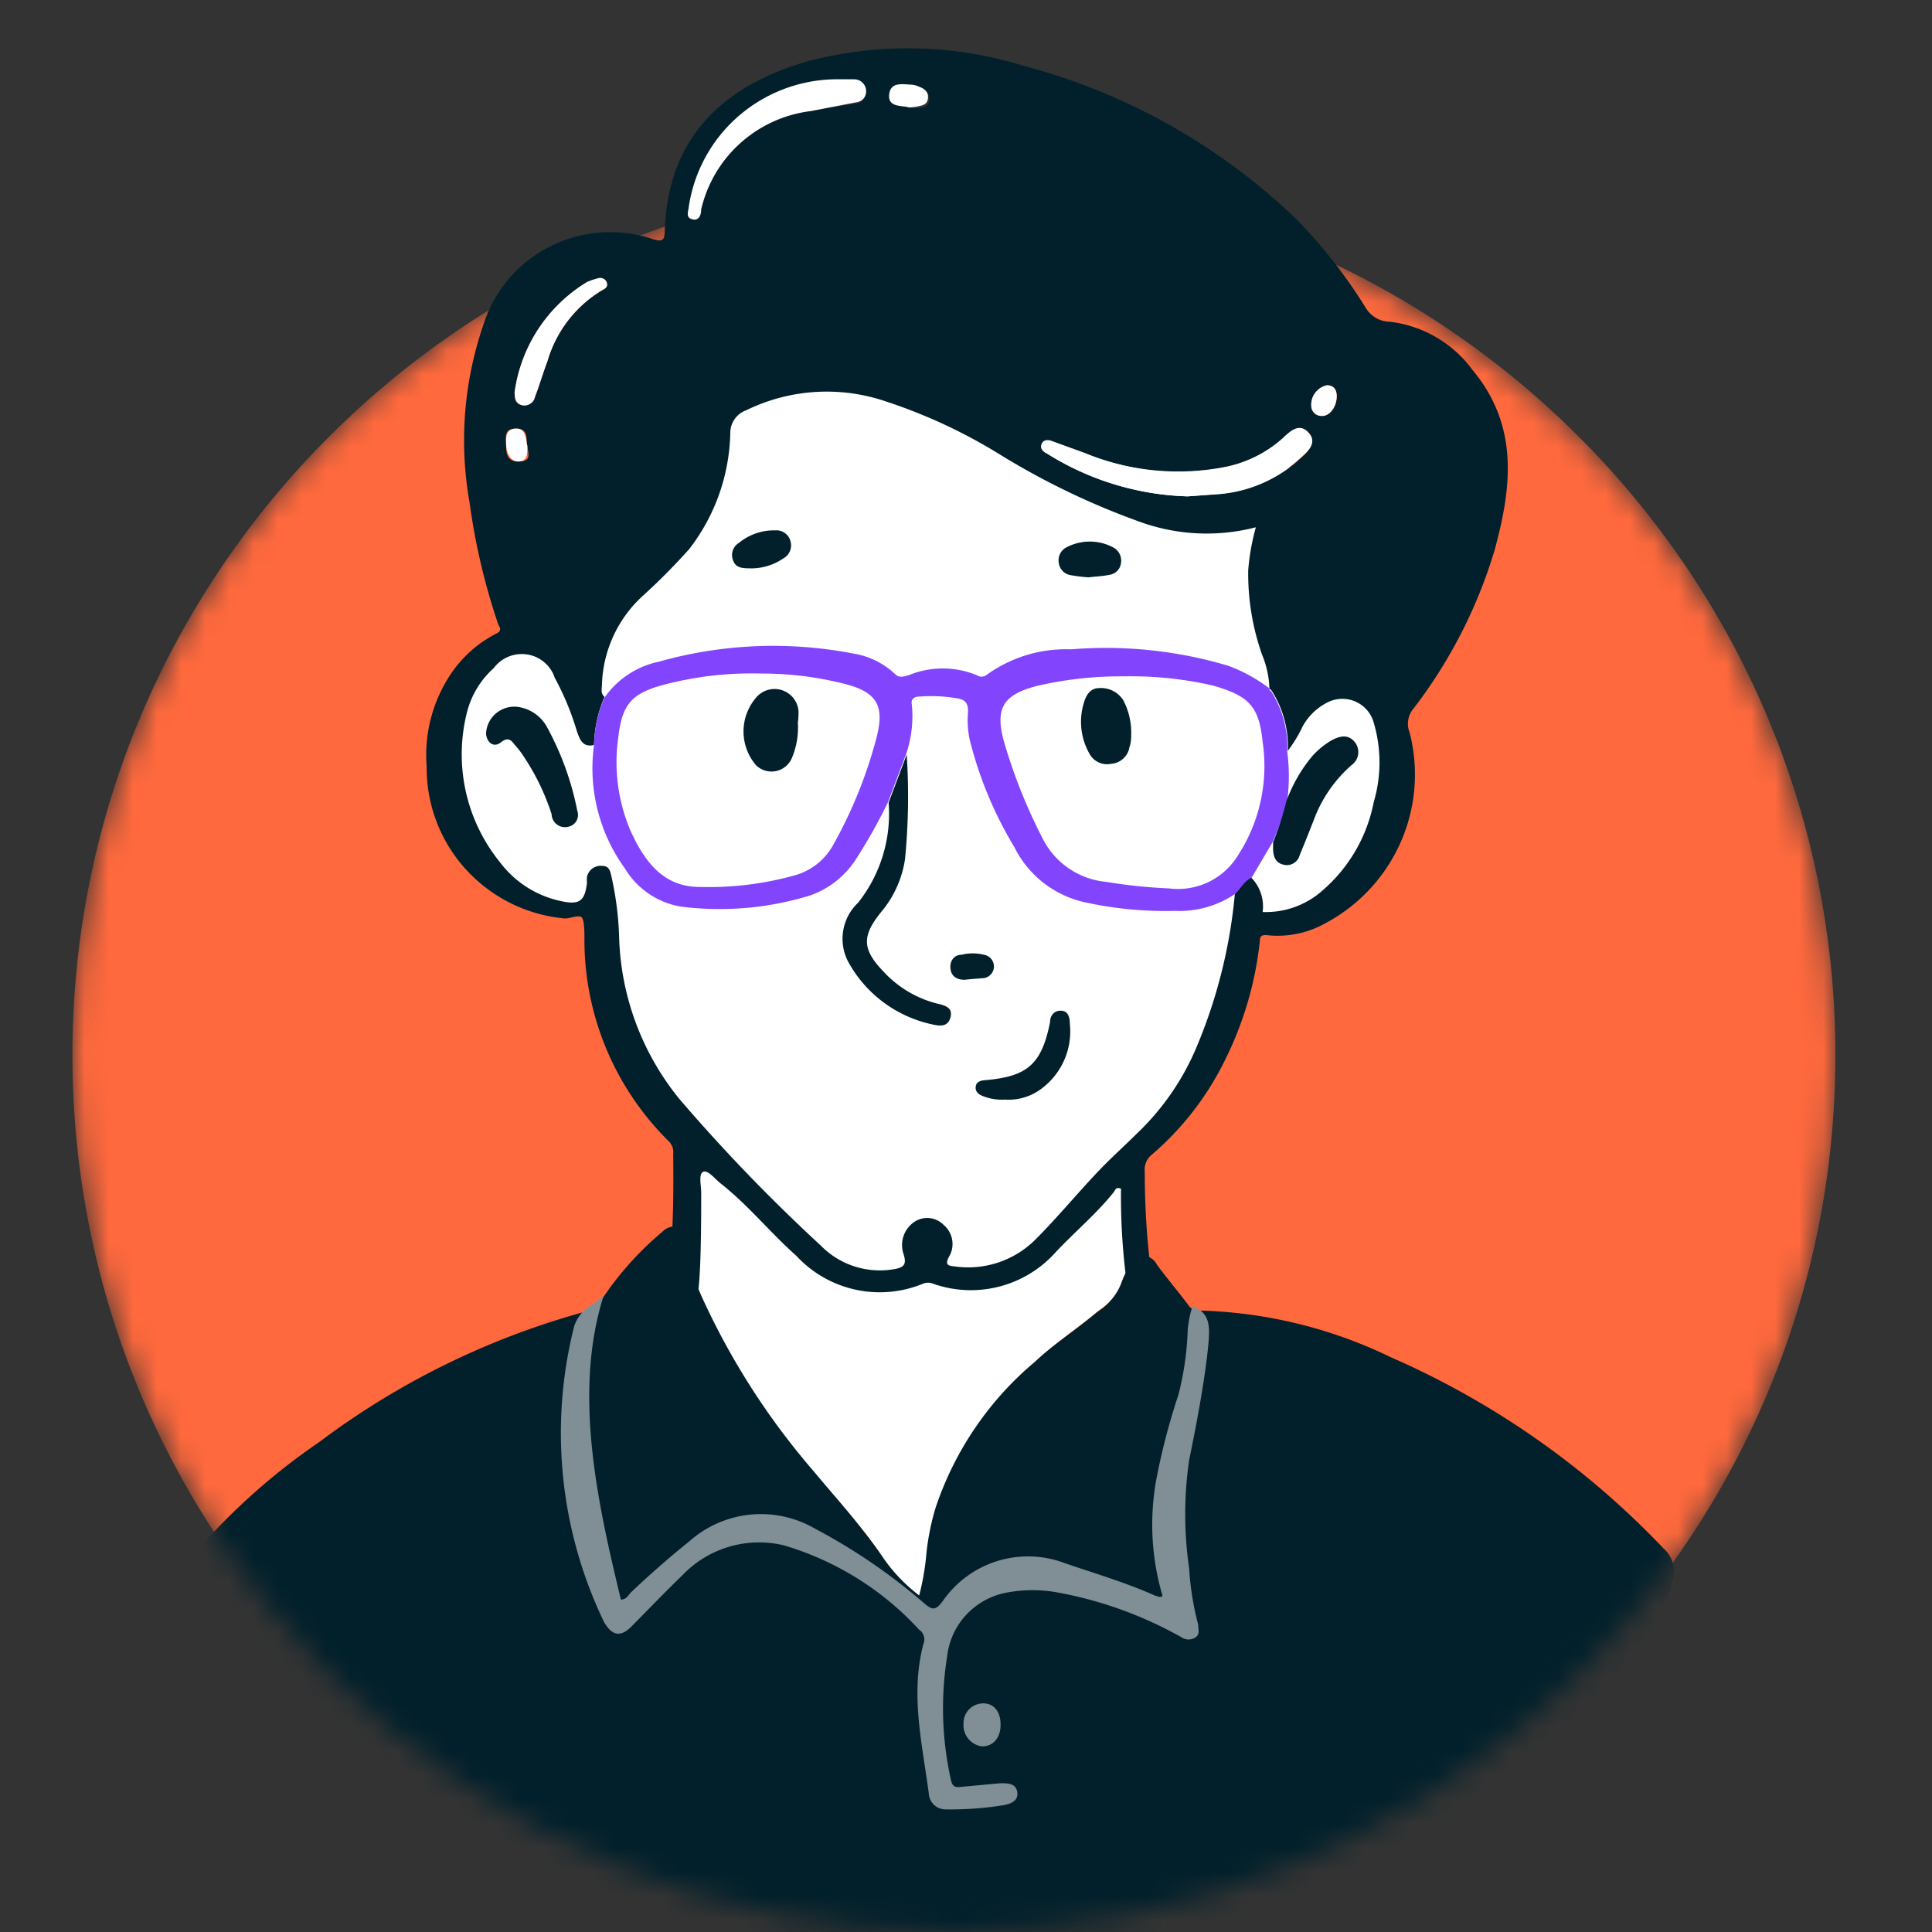 <svg width="80" height="80" viewBox="0 0 80 80" fill="none" xmlns="http://www.w3.org/2000/svg"><rect x="0" y="0" width="80" height="80" fill="#333333" stroke="none"/><mask id="a" style="mask-type:alpha" maskUnits="userSpaceOnUse" x="3" y="7" width="73" height="73"><path d="M39.5 80C59.658 80 76 63.744 76 43.69 76 23.64 59.658 7.383 39.5 7.383S3 23.639 3 43.69C3 63.744 19.342 80 39.5 80Z" fill="#ED724B"/></mask><g mask="url(#a)"><path d="M39.5 80C59.658 80 76 63.744 76 43.69 76 23.64 59.658 7.383 39.5 7.383S3 23.639 3 43.69C3 63.744 19.342 80 39.5 80Z" fill="#FF693D"/><path d="M47.016 52.052a.682.682 0 0 1 .89.315c.409.559.866 1.094 1.287 1.653a.502.502 0 0 0 .421.245c2.767.066 5.486.725 7.972 1.933a34.793 34.793 0 0 1 11.297 7.918 1.303 1.303 0 0 1 .363 1.41 19.272 19.272 0 0 1-5.643 8.78 29.82 29.82 0 0 1-14.164 6.87 41.027 41.027 0 0 1-11.121.792 46.07 46.07 0 0 1-19.9-5.718 35.211 35.211 0 0 1-11.239-9.525c-.433-.582-.433-.769 0-1.34a26.867 26.867 0 0 1 6.053-5.682 32.626 32.626 0 0 1 11.226-5.45c.246-.07.328-.244.445-.419a13.077 13.077 0 0 1 2.54-2.841.644.644 0 0 1 .772-.129c.123.188.207.398.246.618.118.76.339 1.5.656 2.2a30.117 30.117 0 0 0 4.565 7.174c.96 1.164 1.955 2.329 2.798 3.493.42.642.947 1.21 1.557 1.677.15-.557.251-1.126.304-1.7.04-.645.142-1.284.305-1.91.8-2.319 2.22-4.376 4.108-5.95.832-.78 1.803-1.398 2.67-2.131.404-.25.72-.621.9-1.06.15-.448.385-.863.692-1.223Z" fill="#01202B"/><path d="M47.366 20.285a.07.07 0 0 1-.117 0v-.058l.117.058Z" fill="#fff"/></g><path d="M47.072 52.015a3.662 3.662 0 0 0-.662 1.167c-.18.44-.493.812-.897 1.064-.863.737-1.832 1.358-2.66 2.142a13.458 13.458 0 0 0-4.106 6.026 10.06 10.06 0 0 0-.39 1.947c-.05.574-.15 1.143-.296 1.701a6.814 6.814 0 0 1-1.565-1.67c-.848-1.242-1.847-2.32-2.812-3.481a30.117 30.117 0 0 1-4.597-7.154 8.515 8.515 0 0 1-.665-2.198c-.04-.22-.125-.43-.248-.616.14-.164.092-.361.08-.548a4.52 4.52 0 0 1 .28-2.854.406.406 0 0 0-.143-.558 6.05 6.05 0 0 1-1.987-1.843c-.164-.058-.273-.814-.378-.965-.79-1.161-1.178-1.555-1.09-2.907a5.41 5.41 0 0 0-.091-2.084c-.19-.651-.448-.825-.487-1.511 0-.198-.725.003-.878.003-.69.12-1.172-.414-1.887-.55a2.168 2.168 0 0 1-1.797-1.378 3.16 3.16 0 0 0-.4-.733c-1.18-1.776-.954-3.92-.589-6.006.1-.5.305-.973.603-1.388 1.059-1.495 2.334-1.629 3.745-.319.067-.606.112-1.165.18-1.712.084-.778.238-1.546.458-2.296a2.045 2.045 0 0 1 1.06-1.286 2.1 2.1 0 0 0 .835-1.622c.057-.431.114-.793.593-.934.13 0 .187-.153.245-.258l1.279-2.031a.974.974 0 0 0 .162-.49 2.203 2.203 0 0 1 .836-1.517.502.502 0 0 1 .589-.13c.066.029.124.072.172.126a1.372 1.372 0 0 0 1.71.11c2.558-1.106 5.094-2.247 7.64-3.375a4.02 4.02 0 0 1 1.17-.343c.304-.001.632-.003.716.37.083.372-.197.501-.501.607-1.07.397-2.112.864-3.12 1.4-.093 0-.198.093-.21.245.266.055.537.081.809.078.96.074 1.89.377 2.706.884a5.964 5.964 0 0 1 1.989 2.03c.199.293.329.627.379.977.002.512.307.616.752.602.444-.013 1.018-.004 1.533-.007.331-.018.664-.02.995-.004.925.113 1.173.508 1.06 1.405v.058a.07.07 0 0 0 .059.03.071.071 0 0 0 .058-.03c1.17-.192 2.245-.558 3.392-.726.385-.12.748-.303 1.074-.54.806-.422 1.252-.296 1.653.506.07.117.172.214.294.278a1.586 1.586 0 0 1 .722 1.767c-.32 1.643-.454 3.309-.705 4.952-.056.384.073.512.46.743 1.174.647 3.257.568 3.522 2.232.215.729.282 1.493.197 2.247a19.715 19.715 0 0 1-.98 3.626 11.765 11.765 0 0 1-2.33 2.339 2.348 2.348 0 0 1-2.341.231c-.387-.173-.576-.498-.668-.242a40.6 40.6 0 0 0-1.234 4.28 9.853 9.853 0 0 1-2.32 4.935c-.315.316-1.168.715-1.166 1.17.007 1.455.093 2.584.193 4.028Z" fill="#fff"/><path d="M47.366 20.285a.07.07 0 0 1-.117 0v-.058l.117.058Z" fill="#fff"/><path d="M46.711 53.508a26.907 26.907 0 0 1-.293-4.285c-.175-.07-.222 0-.28.116-.738.932-1.663 1.689-2.47 2.562a4.706 4.706 0 0 1-5.022 1.258.552.552 0 0 0-.434 0 4.705 4.705 0 0 1-5.244-1.165c-1.077-.955-1.978-2.084-3.114-2.98-.246-.187-.538-.583-.737-.49-.2.093-.082.559-.082.85 0 .955 0 3.074-.117 4.04a8.615 8.615 0 0 1-.96-1.816c-.106-.21-.152-.198-.14-.314.07-1.165.07-2.33.058-3.494a.636.636 0 0 0-.164-.512 11.759 11.759 0 0 1-2.612-3.863c-.603-1.447-.909-3-.9-4.568 0-.28 0-.617-.082-.815-.082-.198-.468 0-.726 0a6.298 6.298 0 0 1-4.098-2.03 6.235 6.235 0 0 1-1.626-4.258 6.02 6.02 0 0 1 1.17-4.076 5.063 5.063 0 0 1 1.71-1.432c.292-.14.105-.291.07-.42-.548-1.62-.94-3.289-1.17-4.983a14.716 14.716 0 0 1 .584-7.43 5.466 5.466 0 0 1 2.776-3.212 5.525 5.525 0 0 1 4.248-.281c.293.081.457.093.468-.28.106-4.04 2.54-6.136 5.994-7.114 2.92-.753 5.993-.68 8.873.21a25.788 25.788 0 0 1 11.32 6.38 21.255 21.255 0 0 1 2.845 3.645 1.167 1.167 0 0 0 .983.57 4.97 4.97 0 0 1 3.43 1.992c1.943 2.33 1.627 4.88.913 7.488a20.339 20.339 0 0 1-3.336 6.52.976.976 0 0 0-.176 1.014 6.953 6.953 0 0 1-.379 4.558 7 7 0 0 1-3.133 3.349c-.74.41-1.592.578-2.434.477-.234 0-.246.082-.258.256-.18 1.693-.66 3.34-1.416 4.868a12.223 12.223 0 0 1-3.056 3.97.782.782 0 0 0-.292.7c0 1.292.07 2.573.222 3.854a.43.43 0 0 1-.199.477 6.633 6.633 0 0 0-.714.664Zm5.853-25.025a4.034 4.034 0 0 0-.304-1.374 10.058 10.058 0 0 1-.574-3.493c.047-.603.153-1.2.316-1.782a8.13 8.13 0 0 1-4.916-.268 30.955 30.955 0 0 1-5.666-2.736 22.05 22.05 0 0 0-4.753-2.213 7.588 7.588 0 0 0-5.771.373.995.995 0 0 0-.656.943 8.125 8.125 0 0 1-1.697 4.798 25.927 25.927 0 0 1-1.955 1.968 5.194 5.194 0 0 0-1.662 3.621c0 .187-.07.385.105.536a5.286 5.286 0 0 0-.433 1.991c-.48.117-.597-.244-.714-.582-.228-.763-.534-1.5-.913-2.2a1.432 1.432 0 0 0-1.143-.965 1.447 1.447 0 0 0-1.386.568 3.653 3.653 0 0 0-1.088 1.759 7.09 7.09 0 0 0 1.358 6.288 4.252 4.252 0 0 0 2.505 1.595c.784.175.995 0 1.088-.745a1.66 1.66 0 0 1 0-.256.582.582 0 0 1 .632-.454c.316 0 .34.256.398.512.183.835.285 1.685.305 2.539a11.11 11.11 0 0 0 2.493 6.602 72.012 72.012 0 0 0 5.853 6.067 3.42 3.42 0 0 0 2.962.99c.468-.07.62-.175.457-.664a1.158 1.158 0 0 1 .491-1.328.953.953 0 0 1 1.17.14 1.036 1.036 0 0 1 .223 1.34c-.14.279-.082.36.223.384a3.94 3.94 0 0 0 3.324-1.072c.972-.966 1.85-2.05 2.81-3.039.468-.477.96-.92 1.428-1.386a10.584 10.584 0 0 0 2.435-3.493 21.335 21.335 0 0 0 1.627-6.463c.21-.221.363-.524.667-.652a1.7 1.7 0 0 1 .48 1.432 3.523 3.523 0 0 0 2.459-.873 6.456 6.456 0 0 0 2.142-3.68 5.792 5.792 0 0 0 0-3.284 1.336 1.336 0 0 0-.723-.86 1.351 1.351 0 0 0-1.127-.013c-.461.215-.842.57-1.088 1.013-.17.362-.379.706-.621 1.025a4.28 4.28 0 0 0-.667-2.492s-.047-.07-.117-.082l.023-.035Zm-3.383-7.93 1.17-.081a5.67 5.67 0 0 0 3.513-1.502c.28-.268.714-.64.316-1.06-.398-.42-.785 0-1.077.268a5.067 5.067 0 0 1-2.342 1.164c-1.966.39-4.003.187-5.853-.582l-1.381-.5c-.152 0-.316 0-.386.139-.07.14 0 .291.199.373a11.562 11.562 0 0 0 5.841 1.781ZM34.771 3.284a6.236 6.236 0 0 0-4.117 1.459 6.176 6.176 0 0 0-2.134 3.793c0 .198-.082.442.152.5.234.059.304-.197.363-.407a5.293 5.293 0 0 1 1.635-2.723A5.34 5.34 0 0 1 33.577 4.6l1.86-.314a.458.458 0 0 0 .409-.33.45.45 0 0 0 .013-.183.488.488 0 0 0-.503-.442c-.222-.059-.386-.047-.585-.047Zm-13.463 12.96c0 .245 0 .478.317.536a.448.448 0 0 0 .526-.349c.188-.477.328-.978.515-1.467a5.08 5.08 0 0 1 2.283-2.958c.14-.07.234-.175.164-.338a.291.291 0 0 0-.363-.14 2.846 2.846 0 0 0-.445.152 6.364 6.364 0 0 0-2.016 1.946 6.328 6.328 0 0 0-.98 2.619Zm16.39-11.772c.108.007.218.007.327 0 .199 0 .433-.07.456-.338.024-.268-.152-.407-.374-.489a.904.904 0 0 0-.304-.081c-.375 0-.867-.105-.925.407-.059.512.433.384.76.478l.06.023Zm16.599 12.343a.418.418 0 0 0 .445.408c.339 0 .632-.408.608-.838 0-.257-.129-.443-.41-.431a.831.831 0 0 0-.643.861Zm-32.462 1.642c-.07-.233.082-.71-.456-.71-.539 0-.422.372-.422.664 0 .29 0 .71.527.698.527-.011.398-.29.351-.652Z" fill="#01202B"/><path d="M25.008 53.613c-1.3 4.04-.258 8.64.702 12.623.223 0 .305-.175.398-.28a38.739 38.739 0 0 1 2.447-2.142 4.46 4.46 0 0 1 5.197-.513 24.092 24.092 0 0 1 4.542 3.11c.34.29.469.244.738-.105a4.283 4.283 0 0 1 2.265-1.666 4.306 4.306 0 0 1 2.815.094c1.253.43 2.529.803 3.746 1.35.082 0 .153.093.281 0a10.429 10.429 0 0 1-.257-4.832 27.37 27.37 0 0 1 .913-3.494c.228-.883.358-1.79.386-2.701.03-.333.097-.66.2-.978.702.28.713.803.666 1.455-.128 1.502-.515 3.494-.807 4.926a15.548 15.548 0 0 0 0 4.483c.047.787.173 1.567.374 2.33 0 .174.082.395-.105.523a.517.517 0 0 1-.586 0 16.443 16.443 0 0 0-5.174-1.863 5.705 5.705 0 0 0-1.99 0 3.048 3.048 0 0 0-1.72.902 3.02 3.02 0 0 0-.82 1.753 13.601 13.601 0 0 0 .164 5.147c.07.268.199.28.41.256l1.627-.151c.304 0 .644 0 .702.36.059.362-.257.49-.562.548-.797.128-1.604.187-2.411.175a.692.692 0 0 1-.69-.664c-.27-2.05-.773-4.099-.223-6.183a.487.487 0 0 0-.176-.594 12.36 12.36 0 0 0-5.607-3.494 4.39 4.39 0 0 0-4.203 1.246c-.702.676-1.381 1.386-2.072 2.085-.468.489-.83.43-1.17-.163a18.033 18.033 0 0 1-1.23-12.25 1.662 1.662 0 0 1 .867-.956 4.34 4.34 0 0 0 .363-.337Z" fill="#808F95"/><path d="M41.431 71.43c0 .535-.316.884-.76.884a.88.88 0 0 1-.773-.943.811.811 0 0 1 .5-.774.824.824 0 0 1 .32-.064c.444 0 .725.36.713.896Z" fill="#808F95"/><path d="M25.02 28.902a3.653 3.653 0 0 1 2.259-1.502c2.62-.74 5.38-.856 8.054-.338a3.285 3.285 0 0 1 1.72.839c.176.186.364.116.574.058a3.705 3.705 0 0 1 2.821 0 .34.34 0 0 0 .387 0 5.605 5.605 0 0 1 3.512-1.071c2.189-.179 4.392.05 6.496.675a6.486 6.486 0 0 1 1.721.943l.07.117a4.28 4.28 0 0 1 .668 2.492c.088.68.088 1.369 0 2.05a12.973 12.973 0 0 1-.609 1.711l-.866 1.467c-.293.128-.445.431-.656.652a4.09 4.09 0 0 1-2.517.722 15.534 15.534 0 0 1-3.593-.326 4.318 4.318 0 0 1-1.81-.803 4.291 4.291 0 0 1-1.257-1.526 16.102 16.102 0 0 1-1.838-4.425 3.765 3.765 0 0 1-.07-1.164c0-.315-.082-.478-.398-.547a6.37 6.37 0 0 0-1.628-.082c-.199 0-.35.105-.304.326.07.692-.01 1.39-.234 2.05l-.75 1.99c-.407.844-.868 1.661-1.38 2.446a3.73 3.73 0 0 1-1.839 1.42 12.73 12.73 0 0 1-5.338.467 3.347 3.347 0 0 1-2.34-1.584 7.063 7.063 0 0 1-1.277-5.112 5.284 5.284 0 0 1 .422-1.945Zm21.516-.896a15.293 15.293 0 0 0-3.641.407c-1.335.361-1.686.897-1.346 2.213a22.23 22.23 0 0 0 1.615 4.075 3.288 3.288 0 0 0 2.646 1.816c.856.143 1.72.232 2.587.269a2.917 2.917 0 0 0 1.59-.238c.497-.227.92-.588 1.22-1.043a6.807 6.807 0 0 0 1.076-4.786c-.152-1.49-.573-1.898-2.048-2.33a15.225 15.225 0 0 0-3.7-.383Zm-15.055-.117a14.279 14.279 0 0 0-3.91.443c-1.404.36-1.802.803-1.966 2.177a7.243 7.243 0 0 0 .503 3.89c.562 1.234 1.335 2.328 2.857 2.328 1.311.038 2.621-.119 3.886-.465a2.618 2.618 0 0 0 1.627-1.235 18.804 18.804 0 0 0 1.826-4.518c.328-1.292 0-1.851-1.322-2.189a13.917 13.917 0 0 0-3.5-.43Z" fill="#8244FD"/><path d="M49.18 20.553a11.562 11.562 0 0 1-5.852-1.793c-.152-.081-.27-.198-.2-.373.071-.174.235-.186.387-.14l1.381.502c1.85.768 3.888.97 5.854.582a5.067 5.067 0 0 0 2.34-1.165c.293-.268.68-.687 1.078-.268.398.42 0 .792-.316 1.06a5.669 5.669 0 0 1-3.512 1.502l-1.16.093ZM34.77 3.284h.586a.493.493 0 0 1 .49.626.454.454 0 0 1-.408.329l-1.862.36a5.34 5.34 0 0 0-2.918 1.325 5.293 5.293 0 0 0-1.624 2.752c0 .21-.082.477-.363.407-.28-.07-.175-.303-.152-.5a6.175 6.175 0 0 1 2.12-3.823 6.236 6.236 0 0 1 4.131-1.476ZM21.309 16.244c.127-.934.462-1.829.98-2.618a6.364 6.364 0 0 1 2.016-1.946c.144-.063.293-.114.445-.152a.294.294 0 0 1 .363.14c.07.163 0 .268-.164.338a5.08 5.08 0 0 0-2.283 2.957c-.187.49-.327.99-.515 1.468a.44.44 0 0 1-.351.35.446.446 0 0 1-.175-.001c-.293-.082-.305-.314-.316-.536ZM37.639 4.448c-.328-.093-.878 0-.82-.536.059-.535.55-.419.925-.407.105.01.209.037.304.081.223.082.41.21.375.49-.035.279-.258.29-.456.337-.109.019-.218.03-.328.035ZM54.297 16.815a.824.824 0 0 1 .644-.861c.28 0 .398.174.41.43 0 .431-.27.85-.61.839a.425.425 0 0 1-.407-.245.418.418 0 0 1-.037-.163ZM21.835 18.457c0 .36 0 .629-.351.652-.351.023-.515-.373-.527-.699-.012-.326 0-.663.422-.663.421 0 .386.477.456.71ZM52.61 28.635l-.07-.117c.07.012.07.07.07.117Z" fill="#fff"/><path d="m36.796 33.234.749-1.99c.094 1.443.07 2.891-.07 4.331a4.403 4.403 0 0 1-1.007 2.212c-.796.99-.76 1.538.129 2.458a4.523 4.523 0 0 0 2.224 1.315c.293.07.644.152.538.56-.105.407-.433.372-.737.302a5.223 5.223 0 0 1-2.047-.924 5.192 5.192 0 0 1-1.465-1.696 2.052 2.052 0 0 1 .422-2.422 5.93 5.93 0 0 0 1.264-4.146ZM21.472 29.276a1.632 1.632 0 0 1 1.17.815 12.094 12.094 0 0 1 1.265 3.493.498.498 0 0 1-.386.652.551.551 0 0 1-.68-.524 9.636 9.636 0 0 0-1.17-2.41 3.353 3.353 0 0 0-.351-.454c-.152-.21-.293-.338-.585-.105-.293.233-.574 0-.609-.35a1.158 1.158 0 0 1 .42-.86 1.175 1.175 0 0 1 .926-.258ZM41.607 45.531a2.094 2.094 0 0 1-.925-.151c-.175-.07-.304-.187-.28-.384.023-.198.198-.257.386-.268 1.755-.152 2.34-.652 2.692-2.4 0-.255.152-.488.457-.477.304.012.362.292.362.536a2.956 2.956 0 0 1-1.17 2.69 2.244 2.244 0 0 1-1.522.454ZM39.945 40.57c-.281 0-.539-.104-.586-.442-.047-.338.152-.594.457-.594.303-.075.621-.075.925 0a.492.492 0 0 1 .416.483.488.488 0 0 1-.416.484c-.258.023-.515.035-.796.07ZM45.072 23.907a6.908 6.908 0 0 1-.749-.093.586.586 0 0 1-.48-.5.603.603 0 0 1 .281-.63 2.068 2.068 0 0 1 2.002 0 .618.618 0 0 1 .292.63.557.557 0 0 1-.48.488c-.269.058-.597.07-.866.105ZM31.177 23.534c-.433 0-.702 0-.82-.326a.59.59 0 0 1 .247-.733 2.278 2.278 0 0 1 1.498-.513.599.599 0 0 1 .632.454.614.614 0 0 1-.304.71c-.37.253-.805.394-1.253.408ZM53.267 33.176a6.21 6.21 0 0 1 1.088-1.886c.225-.247.485-.459.773-.629.34-.186.702-.28.983.082a.662.662 0 0 1-.152.943 5.637 5.637 0 0 0-1.463 2.026c-.223.57-.457 1.164-.68 1.7a.548.548 0 0 1-.655.396c-.328-.07-.433-.314-.445-.629v-.303a12.98 12.98 0 0 0 .55-1.7ZM46.84 30.416c0 .14 0 .326-.07.512a.826.826 0 0 1-.761.7.823.823 0 0 1-.89-.408 2.668 2.668 0 0 1-.234-2.131c.082-.28.246-.583.597-.594a1.093 1.093 0 0 1 1.03.5c.23.438.343.927.328 1.421ZM33.038 29.916a3.268 3.268 0 0 1-.246 1.467.91.91 0 0 1-.662.546.918.918 0 0 1-.825-.243 2.147 2.147 0 0 1 0-2.795.996.996 0 0 1 1.756.513c.009.17.001.342-.023.512Z" fill="#01202B"/></svg>